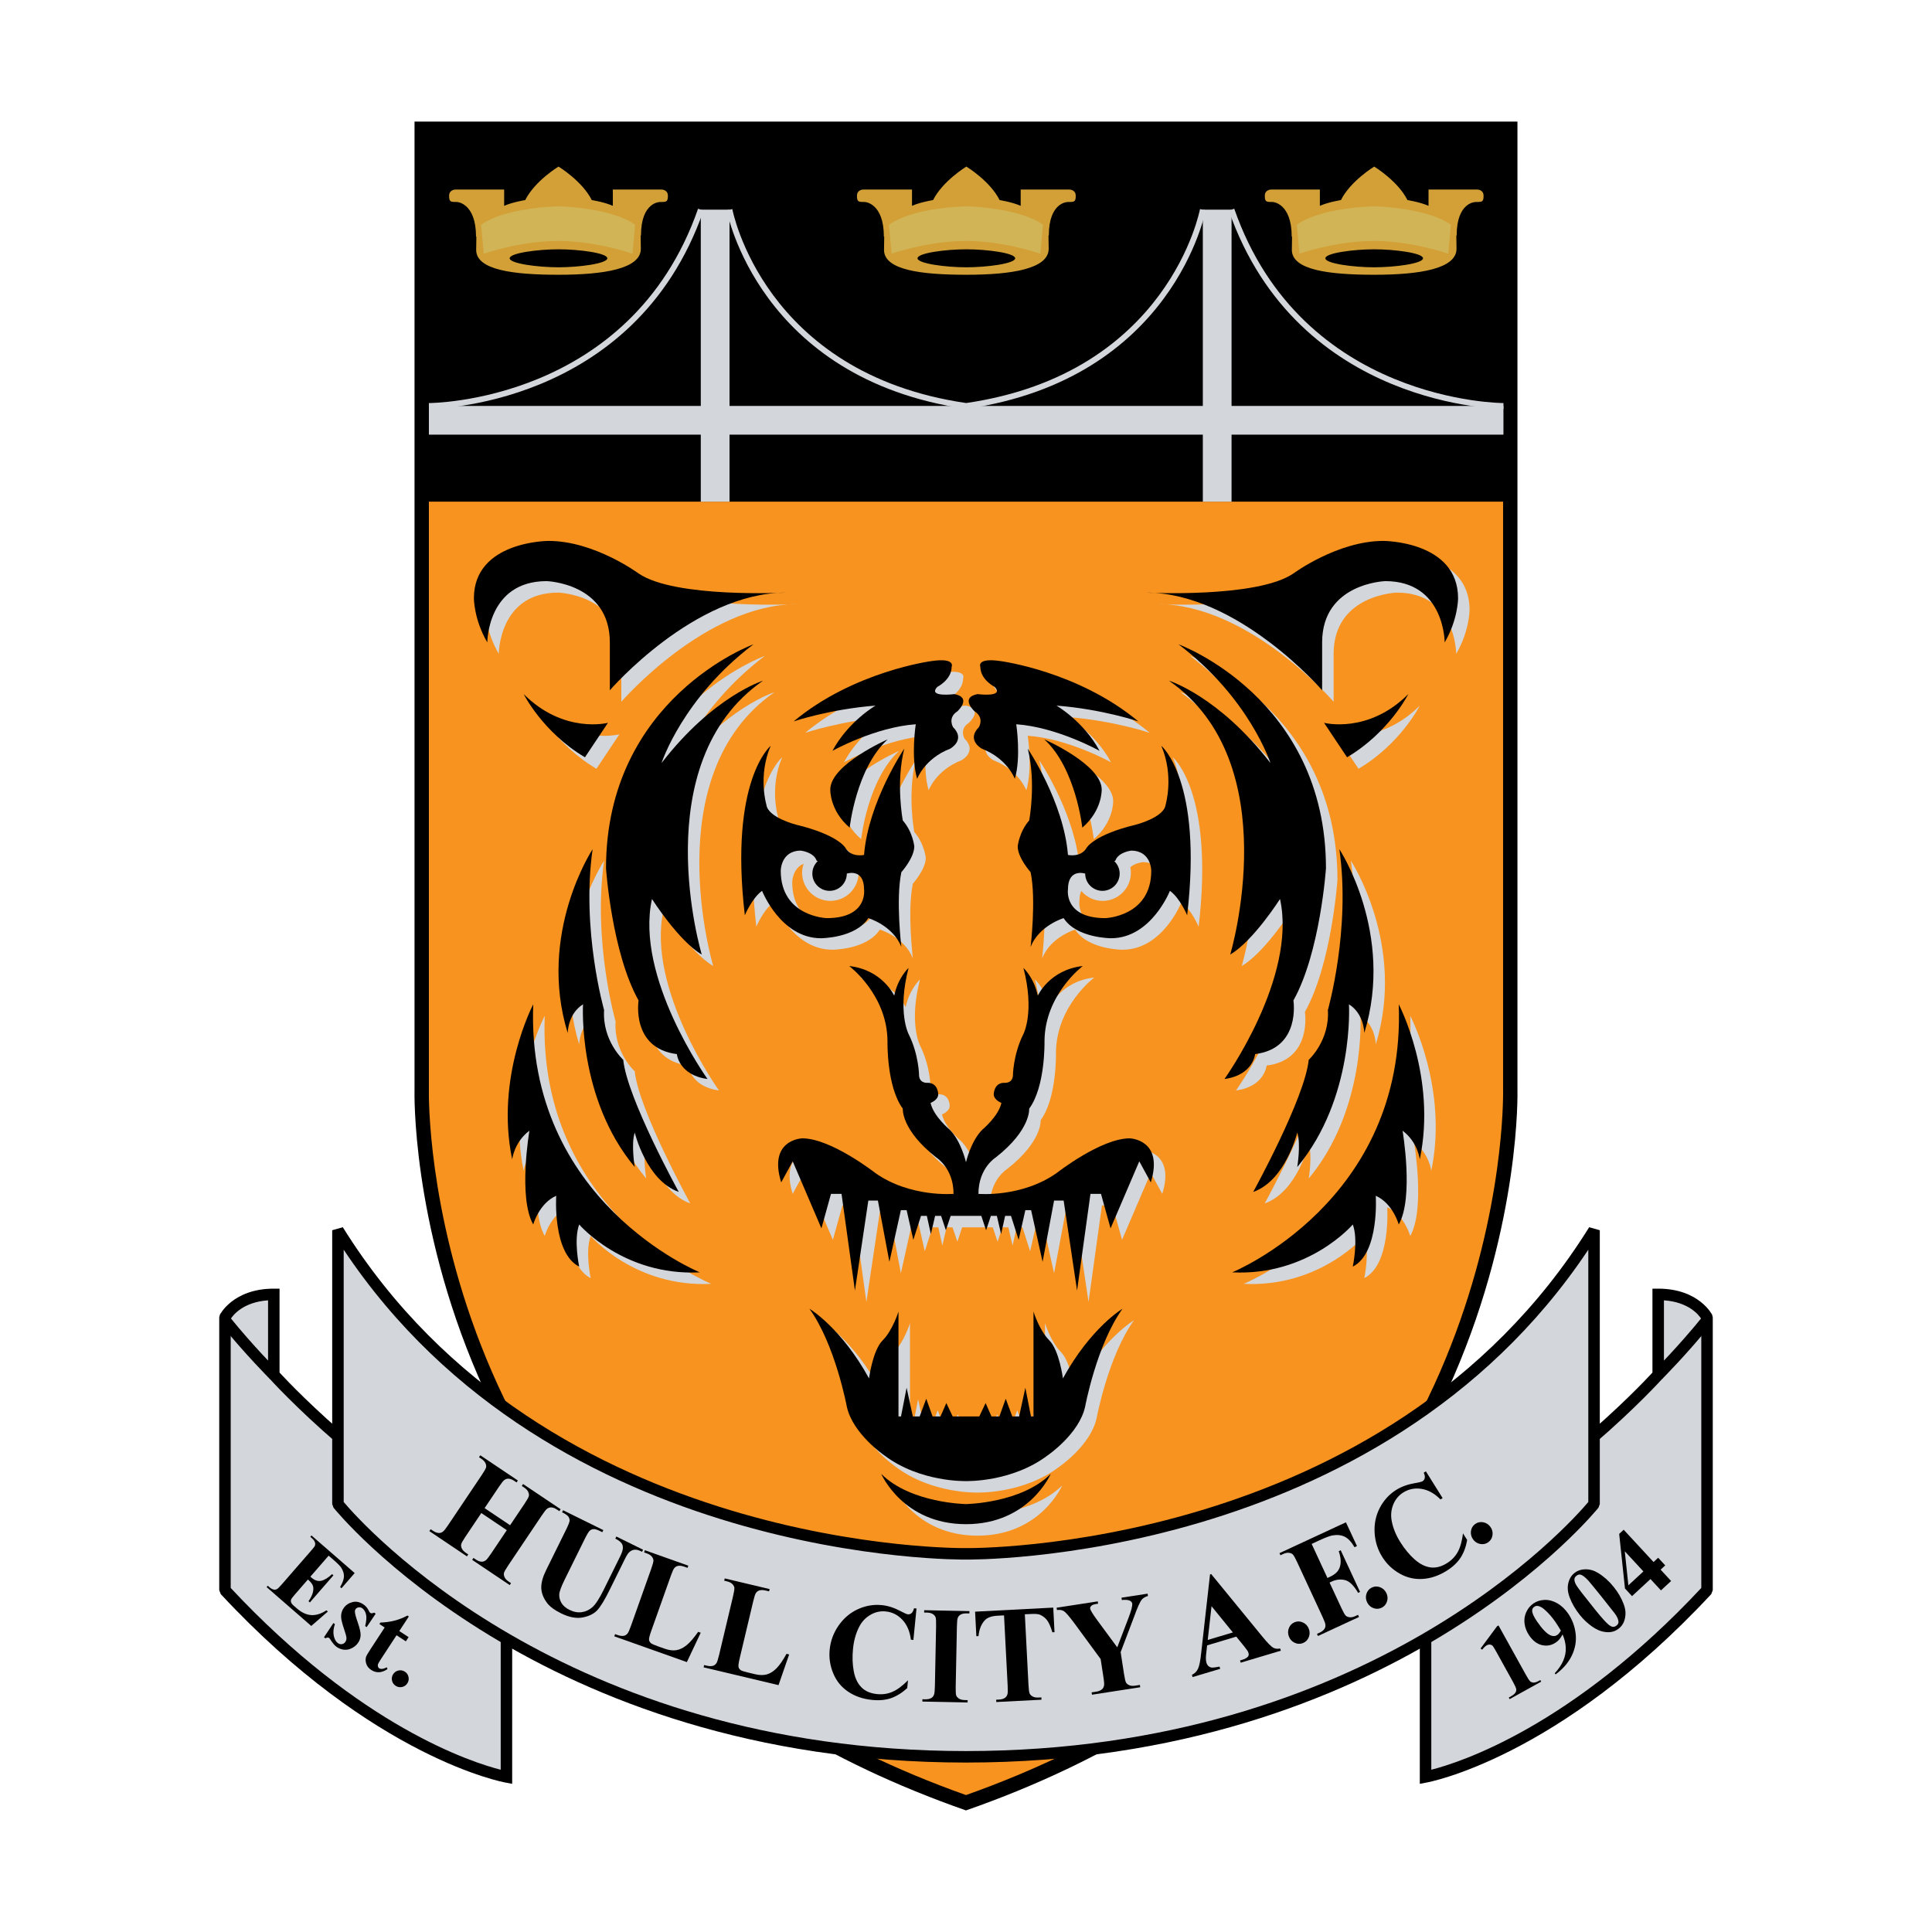 <?xml version="1.0" encoding="utf-8"?>
<!-- Generator: Adobe Illustrator 13.0.0, SVG Export Plug-In . SVG Version: 6.00 Build 14948)  -->
<!DOCTYPE svg PUBLIC "-//W3C//DTD SVG 1.0//EN" "http://www.w3.org/TR/2001/REC-SVG-20010904/DTD/svg10.dtd">
<svg version="1.0" id="Layer_1" xmlns="http://www.w3.org/2000/svg" xmlns:xlink="http://www.w3.org/1999/xlink" x="0px" y="0px"
	 width="192.756px" height="192.756px" viewBox="0 0 192.756 192.756" enable-background="new 0 0 192.756 192.756"
	 xml:space="preserve">
<g>
	<polygon fill-rule="evenodd" clip-rule="evenodd" fill="#FFFFFF" points="0,0 192.756,0 192.756,192.756 0,192.756 0,0 	"/>
	<path fill-rule="evenodd" clip-rule="evenodd" d="M151.396,12.131v96.664c0,0,1.385,52.154-55.02,71.83
		c-56.403-19.676-55.019-71.83-55.019-71.83V12.131H151.396L151.396,12.131z"/>
	<path fill-rule="evenodd" clip-rule="evenodd" fill="#F7931E" d="M42.791,108.832c0,0.01-0.002,0.092-0.002,0.238
		c0,1.828,0.244,13.887,6.292,27.807c5.978,13.758,19.044,32.203,47.296,42.217c28.251-10.014,41.318-28.459,47.296-42.217
		c6.045-13.91,6.292-25.961,6.292-27.832c0-0.152-0.002-0.236-0.002-0.25c0,0,0-31.866,0-58.744H42.791
		C42.791,76.943,42.791,108.832,42.791,108.832L42.791,108.832z"/>
	<path fill="#D3D6DB" d="M42.788,40.213c0.058,0,20.099,0,26.86-19.389l0.54,0.188c-6.896,19.773-27.336,19.773-27.395,19.774
		L42.788,40.213L42.788,40.213z"/>
	<polygon fill-rule="evenodd" clip-rule="evenodd" fill="#D3D6DB" points="120.006,40.5 120.006,20.918 122.872,20.918 
		122.872,40.5 149.999,40.5 149.999,43.365 122.872,43.365 122.872,50.051 120.006,50.051 120.006,43.365 72.784,43.365 
		72.784,50.051 69.918,50.051 69.918,43.365 42.791,43.365 42.791,40.5 69.918,40.5 69.918,20.918 72.784,20.918 72.784,40.5 
		120.006,40.5 	"/>
	<path fill="#D3D6DB" d="M149.996,40.786c-0.059,0-20.498,0-27.395-19.774l0.54-0.188c6.761,19.389,26.802,19.388,26.859,19.389
		L149.996,40.786L149.996,40.786z"/>
	<path fill="#D3D6DB" d="M120.287,20.974c-0.01,0.048-3.16,16.819-23.852,19.809h-0.081c-20.692-2.99-23.842-19.761-23.852-19.809
		l0.562-0.112c0.009,0.047,3.082,16.4,23.33,19.349c20.249-2.948,23.321-19.302,23.33-19.349L120.287,20.974L120.287,20.974z"/>
	<path fill-rule="evenodd" clip-rule="evenodd" fill="#D3D6DB" d="M49.764,65.239c0,0,0-6.113,5.922-6.113
		c0,0,6.304,0.19,6.304,6.113v4.776c0,0,8.405-9.743,17.575-9.743c0,0-11.08,0.573-14.709-1.911c0,0-4.394-3.248-8.979-3.248
		c0,0-7.45,0-7.45,5.731C48.427,60.845,48.427,62.946,49.764,65.239L49.764,65.239z"/>
	<path fill-rule="evenodd" clip-rule="evenodd" fill="#D3D6DB" d="M53.394,70.397c0,0,1.91,3.82,6.113,6.304l2.292-3.438
		C61.799,73.262,57.405,74.409,53.394,70.397L53.394,70.397z"/>
	<path fill-rule="evenodd" clip-rule="evenodd" fill="#D3D6DB" d="M76.318,65.43c0,0-14.71,5.349-14.71,22.351
		c0,0,0.573,8.405,3.248,13.182c0,0-0.764,4.775,3.82,5.35c0,0,0.192,2.1,3.057,2.482c0,0-7.26-10.125-5.541-17.957
		c0,0,2.675,4.203,4.967,5.541c0,0-5.731-19.104,6.113-27.319c0,0-4.966,1.529-10.124,8.215
		C67.149,77.274,69.25,70.779,76.318,65.43L76.318,65.43z"/>
	<path fill-rule="evenodd" clip-rule="evenodd" fill="#D3D6DB" d="M60.271,85.871c0,0-5.54,8.406-2.483,18.34
		c0,0,0-1.91,1.528-2.865c0,0-0.573,9.359,5.158,16.236c0,0-0.381-2.291,0-3.438c0,0,1.146,4.775,4.395,5.922
		c0,0-5.159-9.359-5.541-13.182c0,0-2.102-1.91-1.91-4.967C61.417,101.918,59.125,93.895,60.271,85.871L60.271,85.871z"/>
	<path fill-rule="evenodd" clip-rule="evenodd" fill="#D3D6DB" d="M54.349,101.346c0,0-3.821,7.26-2.101,15.473
		c0,0,0.19-1.719,1.72-2.865c0,0-1.147,6.686,0.381,9.361c0,0,0.573-2.102,2.292-2.865c0,0-0.382,5.73,2.293,7.068
		c0,0-0.573-2.676,0-4.203c0,0,4.394,5.158,12.035,4.775C70.969,128.09,53.585,121.023,54.349,101.346L54.349,101.346z"/>
	<path fill-rule="evenodd" clip-rule="evenodd" fill="#D3D6DB" d="M92.652,78.851c0,0,0.717-2.006,3.295-3.009
		c0,0,1.576-0.859,0.287-2.149c0,0-0.573-0.932,0.43-1.576c0,0,1.504-1.361-0.287-1.719c0,0-2.722,0.358-1.719-0.717
		c0,0,1.433-0.716,1.433-2.006c0,0,0.43-0.931-2.006-0.573c0,0-7.737,1.003-13.755,6.018c0,0,3.582-1.218,8.167-1.576
		c0,0-2.723,1.576-4.298,4.513c0,0,4.227-2.364,8.31-2.65C92.509,73.406,92.007,76.701,92.652,78.851L92.652,78.851z"/>
	<path fill-rule="evenodd" clip-rule="evenodd" fill="#D3D6DB" d="M89.715,74.91c0,0-5.731,2.507-5.731,5.015
		c0,0-0.072,2.078,1.934,3.797C85.918,83.722,86.562,77.776,89.715,74.91L89.715,74.91z"/>
	<path fill-rule="evenodd" clip-rule="evenodd" fill="#D3D6DB" d="M145.283,65.239c0,0,0-6.113-5.923-6.113
		c0,0-6.304,0.19-6.304,6.113v4.776c0,0-8.405-9.743-17.575-9.743c0,0,11.079,0.573,14.709-1.911c0,0,4.395-3.248,8.979-3.248
		c0,0,7.451,0,7.451,5.731C146.62,60.845,146.621,62.946,145.283,65.239L145.283,65.239z"/>
	<path fill-rule="evenodd" clip-rule="evenodd" fill="#D3D6DB" d="M141.652,70.397c0,0-1.909,3.82-6.112,6.304l-2.292-3.438
		C133.248,73.262,137.641,74.409,141.652,70.397L141.652,70.397z"/>
	<path fill-rule="evenodd" clip-rule="evenodd" fill="#D3D6DB" d="M118.729,65.43c0,0,14.71,5.349,14.71,22.351
		c0,0-0.573,8.405-3.248,13.182c0,0,0.766,4.775-3.82,5.35c0,0-0.191,2.1-3.057,2.482c0,0,7.259-10.125,5.54-17.957
		c0,0-2.675,4.203-4.967,5.541c0,0,5.73-19.104-6.113-27.319c0,0,4.967,1.529,10.125,8.215
		C127.898,77.274,125.798,70.779,118.729,65.43L118.729,65.43z"/>
	<path fill-rule="evenodd" clip-rule="evenodd" fill="#D3D6DB" d="M134.775,85.871c0,0,5.54,8.406,2.484,18.34
		c0,0,0-1.91-1.529-2.865c0,0,0.573,9.359-5.158,16.236c0,0,0.383-2.291,0-3.438c0,0-1.146,4.775-4.394,5.922
		c0,0,5.158-9.359,5.54-13.182c0,0,2.103-1.91,1.911-4.967C133.63,101.918,135.922,93.895,134.775,85.871L134.775,85.871z"/>
	<path fill-rule="evenodd" clip-rule="evenodd" fill="#D3D6DB" d="M140.698,101.346c0,0,3.82,7.26,2.101,15.473
		c0,0-0.19-1.719-1.719-2.865c0,0,1.146,6.686-0.382,9.361c0,0-0.573-2.102-2.293-2.865c0,0,0.382,5.73-2.291,7.068
		c0,0,0.572-2.676,0-4.203c0,0-4.395,5.158-12.036,4.775C124.078,128.09,141.463,121.023,140.698,101.346L140.698,101.346z"/>
	<path fill-rule="evenodd" clip-rule="evenodd" fill="#D3D6DB" d="M102.395,78.851c0,0-0.716-2.006-3.295-3.009
		c0,0-1.576-0.859-0.287-2.149c0,0,0.573-0.932-0.43-1.576c0,0-1.504-1.361,0.287-1.719c0,0,2.722,0.358,1.719-0.717
		c0,0-1.433-0.716-1.433-2.006c0,0-0.43-0.931,2.006-0.573c0,0,7.737,1.003,13.755,6.018c0,0-3.582-1.218-8.167-1.576
		c0,0,2.722,1.576,4.298,4.513c0,0-4.227-2.364-8.31-2.65C102.538,73.406,103.039,76.701,102.395,78.851L102.395,78.851z"/>
	<path fill-rule="evenodd" clip-rule="evenodd" fill="#D3D6DB" d="M105.332,74.91c0,0,5.731,2.507,5.731,5.015
		c0,0,0.071,2.078-1.935,3.797C109.129,83.722,108.484,77.776,105.332,74.91L105.332,74.91z"/>
	<path fill-rule="evenodd" clip-rule="evenodd" fill="#D3D6DB" d="M97.523,151.207c0,0,5.516-0.072,8.453-3.01
		c0,0-2.148,5.016-8.453,5.016c-6.304,0-8.454-5.016-8.454-5.016C92.007,151.135,97.523,151.207,97.523,151.207L97.523,151.207z"/>
	<path fill-rule="evenodd" clip-rule="evenodd" fill="#D3D6DB" d="M98.848,142.467l0.634-1.338l0.585,1.338h0.788l0.633-1.768
		l0.656,1.768h0.681l0.622-2.867l0.561,2.867h0.25v-10.461c0,0,0.573,1.863,1.576,2.867c1.004,1.002,1.361,3.797,1.361,3.797
		c2.794-5.088,5.946-6.949,5.946-6.949c-2.579,3.582-3.726,9.742-3.726,9.742c-0.573,2.723-3.726,4.871-3.726,4.871
		c-3.581,2.723-8.166,2.58-8.166,2.58s-4.584,0.143-8.167-2.58c0,0-3.152-2.148-3.725-4.871c0,0-1.146-6.16-3.725-9.742
		c0,0,3.152,1.861,5.946,6.949c0,0,0.358-2.795,1.361-3.797c1.003-1.004,1.576-2.867,1.576-2.867v10.461h0.251l0.561-2.867
		l0.621,2.867h0.681l0.656-1.768l0.633,1.768h0.788l0.584-1.338l0.633,1.338H98.848L98.848,142.467z"/>
	<path fill-rule="evenodd" clip-rule="evenodd" fill="#D3D6DB" d="M97.523,117.105c0,0,0.478-2.102,1.624-3.248
		c0,0,1.623-1.336,1.91-2.674c0,0-0.764-0.287-0.764-0.859c0,0-0.001-1.146,1.05-1.146c0,0,0.765,0.096,0.86-0.668
		c0,0,0-2.102,1.05-4.203c0,0,1.146-2.197,0-6.592c0,0,1.052,0.955,1.434,2.771c0,0,1.146-2.58,4.49-2.961
		c0,0-3.822,2.863-3.822,7.545c0,0,0.097,4.49-1.527,6.686c0,0,0.19,2.104-3.344,4.873c0,0-1.72,1.051-1.72,3.629
		c0,0,4.347,0.381,7.834-2.102c0,0,4.393-3.439,7.259-3.439c0,0,3.438,0.098,2.102,4.395l-1.146-2.102l-2.866,6.688l-0.955-3.439
		h-1.051l-1.336,9.646l-1.338-8.979h-0.955l-1.146,6.113l-1.146-5.158h-0.573l-0.67,2.963l-0.763-2.389h-0.586l-0.401,1.814
		l-0.423-1.814h-0.596l-0.479,1.432l-0.478-1.432h-3.057l-0.478,1.432l-0.478-1.432h-0.597l-0.422,1.814l-0.401-1.814h-0.586
		l-0.764,2.389l-0.669-2.963h-0.573l-1.146,5.158l-1.146-6.113h-0.955l-1.338,8.979l-1.337-9.646h-1.05l-0.956,3.439l-2.865-6.688
		l-1.146,2.102c-1.338-4.297,2.101-4.395,2.101-4.395c2.866,0,7.259,3.439,7.259,3.439c3.487,2.482,7.833,2.102,7.833,2.102
		c0-2.578-1.719-3.629-1.719-3.629c-3.534-2.77-3.343-4.873-3.343-4.873c-1.625-2.195-1.528-6.686-1.528-6.686
		c0-4.682-3.821-7.545-3.821-7.545c3.343,0.381,4.49,2.961,4.49,2.961c0.382-1.816,1.433-2.771,1.433-2.771
		c-1.146,4.395,0,6.592,0,6.592c1.05,2.102,1.05,4.203,1.05,4.203c0.096,0.764,0.859,0.668,0.859,0.668
		c1.051,0,1.051,1.146,1.051,1.146c0,0.572-0.765,0.859-0.765,0.859c0.287,1.338,1.911,2.674,1.911,2.674
		C97.045,115.004,97.523,117.105,97.523,117.105L97.523,117.105z"/>
	<path fill-rule="evenodd" clip-rule="evenodd" fill="#D3D6DB" d="M117.009,75.555c1.29,3.009,0.43,5.875,0.43,5.875
		c-0.143,1.29-3.009,2.006-3.009,2.006c-1.455,0.352-2.481,0.737-3.21,1.091c-0.368-0.176-0.775-0.283-1.21-0.283
		c-1.027,0-1.917,0.555-2.41,1.375c-0.701-5.012-3.915-9.776-3.915-9.776c0.859,3.438,0.144,7.164,0.144,7.164
		c-1.004,1.146-1.147,2.579-1.147,2.579c0,1.146,1.29,2.579,1.29,2.579c0.573,2.723,0,7.451,0,7.451
		c0.859-2.15,3.296-2.866,3.296-2.866c1.289,2.006,4.728,2.006,4.728,2.006c4.012,0,5.875-4.729,5.875-4.729
		c1.003,0.716,1.719,2.436,1.719,2.436C121.164,78.994,117.009,75.555,117.009,75.555L117.009,75.555z M111.421,92.749
		c-4.154,0-3.725-2.866-3.725-2.866c0-0.433,0.071-0.751,0.184-0.99c0.517,0.602,1.273,0.99,2.13,0.99
		c1.557,0,2.819-1.262,2.819-2.819c0-0.187-0.021-0.37-0.055-0.546c0.482-0.417,1.226-0.502,1.226-0.502
		c2.006,0,2.006,2.006,2.006,2.006C116.006,92.604,111.421,92.749,111.421,92.749L111.421,92.749z"/>
	<path fill-rule="evenodd" clip-rule="evenodd" fill="#D3D6DB" d="M92.365,85.584c0,0-0.144-1.433-1.146-2.579
		c0,0-0.716-3.726,0.144-7.164c0,0-3.582,5.301-4.012,10.603c0,0-1.289,0.286-1.862-0.716c0,0-0.126-0.219-0.556-0.545
		c-0.419-0.465-0.986-0.788-1.63-0.894c-0.678-0.285-1.549-0.581-2.686-0.854c0,0-2.866-0.716-3.009-2.006
		c0,0-0.86-2.865,0.43-5.875c0,0-4.155,3.439-2.579,16.907c0,0,0.716-1.719,1.72-2.436c0,0,1.862,4.729,5.874,4.729
		c0,0,3.438,0,4.729-2.006c0,0,2.436,0.716,3.295,2.866c0,0-0.573-4.728,0-7.451C91.076,88.164,92.365,86.73,92.365,85.584
		L92.365,85.584z M83.625,92.749c0,0-4.584-0.144-4.584-4.729c0,0,0.003-1.372,1.141-1.845c-0.094,0.281-0.156,0.575-0.156,0.888
		c0,1.557,1.262,2.819,2.819,2.819c1.558,0,2.82-1.262,2.82-2.819c0-0.178-0.021-0.351-0.052-0.52
		c0.392-0.097,0.666-0.167,0.666-0.167s1.073,1.357,1.073,3.506C87.351,89.882,87.781,92.749,83.625,92.749L83.625,92.749z"/>
	<path fill-rule="evenodd" clip-rule="evenodd" d="M48.618,64.092c0,0,0-6.113,5.922-6.113c0,0,6.304,0.191,6.304,6.113v4.776
		c0,0,8.405-9.743,17.575-9.743c0,0-11.08,0.573-14.709-1.91c0,0-4.394-3.248-8.979-3.248c0,0-7.451,0-7.451,5.731
		C47.28,59.699,47.28,61.8,48.618,64.092L48.618,64.092z"/>
	<path fill-rule="evenodd" clip-rule="evenodd" d="M52.248,69.25c0,0,1.91,3.821,6.113,6.304l2.292-3.438
		C60.653,72.116,56.26,73.262,52.248,69.25L52.248,69.25z"/>
	<path fill-rule="evenodd" clip-rule="evenodd" d="M75.172,64.284c0,0-14.71,5.35-14.71,22.352c0,0,0.573,8.405,3.248,13.181
		c0,0-0.764,4.775,3.82,5.35c0,0,0.192,2.1,3.057,2.484c0,0-7.259-10.127-5.54-17.958c0,0,2.675,4.203,4.967,5.54
		c0,0-5.732-19.104,6.113-27.319c0,0-4.967,1.529-10.125,8.215C66.002,76.128,68.104,69.633,75.172,64.284L75.172,64.284z"/>
	<path fill-rule="evenodd" clip-rule="evenodd" d="M59.125,84.725c0,0-5.54,8.406-2.484,18.34c0,0,0.001-1.91,1.529-2.865
		c0,0-0.573,9.359,5.158,16.236c0,0-0.382-2.291,0-3.438c0,0,1.146,4.775,4.394,5.922c0,0-5.158-9.359-5.541-13.182
		c0,0-2.102-1.91-1.91-4.967C60.271,100.771,57.979,92.749,59.125,84.725L59.125,84.725z"/>
	<path fill-rule="evenodd" clip-rule="evenodd" d="M53.202,100.199c0,0-3.82,7.258-2.101,15.475c0,0,0.191-1.721,1.719-2.865
		c0,0-1.146,6.686,0.382,9.359c0,0,0.573-2.102,2.292-2.865c0,0-0.382,5.73,2.293,7.068c0,0-0.573-2.676,0-4.203
		c0,0,4.394,5.158,12.035,4.775C69.823,126.943,52.438,119.877,53.202,100.199L53.202,100.199z"/>
	<path fill-rule="evenodd" clip-rule="evenodd" d="M91.219,84.438c0,0-0.143-1.433-1.146-2.579c0,0-0.716-3.725,0.144-7.164
		c0,0-3.582,5.302-4.012,10.603c0,0-1.29,0.287-1.863-0.715c0,0-0.717-1.29-4.872-2.294c0,0-2.865-0.716-3.008-2.006
		c0,0-0.86-2.865,0.429-5.874c0,0-4.155,3.438-2.579,16.906c0,0,0.717-1.719,1.72-2.436c0,0,1.862,4.729,5.874,4.729
		c0,0,3.439,0,4.728-2.006c0,0,2.436,0.716,3.295,2.866c0,0-0.573-4.729,0-7.451C89.93,87.017,91.219,85.584,91.219,84.438
		L91.219,84.438z M82.479,91.602c0,0-4.584-0.143-4.584-4.728c0,0,0-2.006,2.006-2.006c0,0,1.29,0.144,1.576,1.003l0.108,0.045
		c-0.33,0.313-0.538,0.753-0.538,1.244c0,0.949,0.77,1.719,1.72,1.719c0.949,0,1.719-0.77,1.719-1.719c0,0,1.72-0.573,1.72,1.576
		C86.205,88.736,86.634,91.602,82.479,91.602L82.479,91.602z"/>
	<path fill-rule="evenodd" clip-rule="evenodd" d="M91.506,77.704c0,0,0.716-2.006,3.295-3.009c0,0,1.576-0.859,0.287-2.148
		c0,0-0.574-0.932,0.43-1.577c0,0,1.504-1.361-0.287-1.719c0,0-2.722,0.358-1.719-0.716c0,0,1.433-0.716,1.433-2.006
		c0,0,0.43-0.931-2.005-0.573c0,0-7.737,1.003-13.755,6.018c0,0,3.583-1.218,8.167-1.576c0,0-2.722,1.576-4.298,4.513
		c0,0,4.227-2.364,8.311-2.651C91.363,72.259,90.861,75.555,91.506,77.704L91.506,77.704z"/>
	<path fill-rule="evenodd" clip-rule="evenodd" d="M88.568,73.764c0,0-5.731,2.507-5.731,5.015c0,0-0.071,2.078,1.934,3.796
		C84.771,82.575,85.417,76.629,88.568,73.764L88.568,73.764z"/>
	<path fill-rule="evenodd" clip-rule="evenodd" d="M144.137,64.092c0,0,0-6.113-5.923-6.113c0,0-6.304,0.191-6.304,6.113v4.776
		c0,0-8.405-9.743-17.575-9.743c0,0,11.08,0.573,14.709-1.91c0,0,4.395-3.248,8.979-3.248c0,0,7.45,0,7.45,5.731
		C145.474,59.699,145.474,61.8,144.137,64.092L144.137,64.092z"/>
	<path fill-rule="evenodd" clip-rule="evenodd" d="M140.507,69.25c0,0-1.91,3.821-6.112,6.304l-2.293-3.438
		C132.102,72.116,136.495,73.262,140.507,69.25L140.507,69.25z"/>
	<path fill-rule="evenodd" clip-rule="evenodd" d="M117.582,64.284c0,0,14.71,5.35,14.71,22.352c0,0-0.573,8.405-3.248,13.181
		c0,0,0.766,4.775-3.82,5.35c0,0-0.191,2.1-3.057,2.484c0,0,7.26-10.127,5.54-17.958c0,0-2.675,4.203-4.967,5.54
		c0,0,5.731-19.104-6.112-27.319c0,0,4.966,1.529,10.124,8.215C126.752,76.128,124.651,69.633,117.582,64.284L117.582,64.284z"/>
	<path fill-rule="evenodd" clip-rule="evenodd" d="M133.63,84.725c0,0,5.54,8.406,2.484,18.34c0,0-0.002-1.91-1.529-2.865
		c0,0,0.572,9.359-5.158,16.236c0,0,0.382-2.291,0-3.438c0,0-1.146,4.775-4.395,5.922c0,0,5.158-9.359,5.54-13.182
		c0,0,2.103-1.91,1.911-4.967C132.483,100.771,134.775,92.749,133.63,84.725L133.63,84.725z"/>
	<path fill-rule="evenodd" clip-rule="evenodd" d="M139.552,100.199c0,0,3.82,7.258,2.101,15.475c0,0-0.19-1.721-1.719-2.865
		c0,0,1.146,6.686-0.382,9.359c0,0-0.572-2.102-2.292-2.865c0,0,0.381,5.73-2.292,7.068c0,0,0.572-2.676,0-4.203
		c0,0-4.396,5.158-12.036,4.775C122.932,126.943,140.315,119.877,139.552,100.199L139.552,100.199z"/>
	<path fill-rule="evenodd" clip-rule="evenodd" d="M102.824,87.017c0.573,2.722,0,7.451,0,7.451c0.86-2.149,3.295-2.866,3.295-2.866
		c1.29,2.006,4.729,2.006,4.729,2.006c4.013,0,5.875-4.729,5.875-4.729c1.003,0.717,1.719,2.436,1.719,2.436
		c1.576-13.468-2.579-16.906-2.579-16.906c1.29,3.008,0.431,5.874,0.431,5.874c-0.144,1.29-3.009,2.006-3.009,2.006
		c-4.155,1.004-4.872,2.294-4.872,2.294c-0.573,1.002-1.862,0.715-1.862,0.715c-0.431-5.301-4.012-10.603-4.012-10.603
		c0.859,3.439,0.143,7.164,0.143,7.164c-1.002,1.146-1.146,2.579-1.146,2.579C101.535,85.584,102.824,87.017,102.824,87.017
		L102.824,87.017z M106.55,88.736c0-2.149,1.72-1.576,1.72-1.576c0,0.949,0.77,1.719,1.719,1.719s1.72-0.77,1.72-1.719
		c0-0.491-0.208-0.931-0.537-1.244l0.106-0.045c0.287-0.859,1.577-1.003,1.577-1.003c2.006,0,2.006,2.006,2.006,2.006
		c0,4.585-4.586,4.728-4.586,4.728C106.119,91.602,106.55,88.736,106.55,88.736L106.55,88.736z"/>
	<path fill-rule="evenodd" clip-rule="evenodd" d="M101.248,77.704c0,0-0.716-2.006-3.295-3.009c0,0-1.576-0.859-0.287-2.148
		c0,0,0.573-0.932-0.43-1.577c0,0-1.504-1.361,0.287-1.719c0,0,2.723,0.358,1.719-0.716c0,0-1.433-0.716-1.433-2.006
		c0,0-0.429-0.931,2.006-0.573c0,0,7.737,1.003,13.755,6.018c0,0-3.582-1.218-8.167-1.576c0,0,2.723,1.576,4.299,4.513
		c0,0-4.227-2.364-8.311-2.651C101.392,72.259,101.894,75.555,101.248,77.704L101.248,77.704z"/>
	<path fill-rule="evenodd" clip-rule="evenodd" d="M104.186,73.764c0,0,5.731,2.507,5.731,5.015c0,0,0.071,2.078-1.935,3.796
		C107.982,82.575,107.338,76.629,104.186,73.764L104.186,73.764z"/>
	<path fill-rule="evenodd" clip-rule="evenodd" d="M96.377,150.061c0,0,5.517-0.072,8.453-3.01c0,0-2.149,5.016-8.453,5.016
		c-6.304,0-8.453-5.016-8.453-5.016C90.861,149.988,96.377,150.061,96.377,150.061L96.377,150.061z"/>
	<path fill-rule="evenodd" clip-rule="evenodd" d="M97.702,141.32l0.633-1.338l0.585,1.338h0.788l0.633-1.768l0.657,1.768h0.681
		l0.621-2.865l0.561,2.865h0.251v-10.459c0,0,0.573,1.861,1.576,2.865c1.002,1.002,1.36,3.797,1.36,3.797
		c2.794-5.086,5.946-6.949,5.946-6.949c-2.579,3.582-3.725,9.742-3.725,9.742c-0.573,2.723-3.726,4.871-3.726,4.871
		c-3.582,2.723-8.167,2.58-8.167,2.58s-4.584,0.143-8.167-2.58c0,0-3.152-2.148-3.726-4.871c0,0-1.146-6.16-3.725-9.742
		c0,0,3.152,1.863,5.946,6.949c0,0,0.358-2.795,1.361-3.797c1.003-1.004,1.577-2.865,1.577-2.865v10.459h0.251l0.56-2.865
		l0.622,2.865h0.68l0.657-1.768l0.633,1.768h0.788l0.585-1.338l0.633,1.338H97.702L97.702,141.32z"/>
	<path fill-rule="evenodd" clip-rule="evenodd" d="M96.377,115.959c0,0,0.478-2.102,1.624-3.248c0,0,1.623-1.336,1.91-2.674
		c0,0-0.764-0.287-0.764-0.859c0,0-0.001-1.146,1.05-1.146c0,0,0.765,0.096,0.86-0.668c0,0,0-2.102,1.051-4.203
		c0,0,1.146-2.197,0-6.591c0,0,1.051,0.955,1.433,2.771c0,0,1.146-2.58,4.489-2.961c0,0-3.82,2.864-3.82,7.545
		c0,0,0.096,4.49-1.529,6.686c0,0,0.191,2.104-3.343,4.873c0,0-1.719,1.051-1.719,3.629c0,0,4.346,0.383,7.833-2.102
		c0,0,4.394-3.439,7.259-3.439c0,0,3.438,0.098,2.102,4.395l-1.146-2.102l-2.866,6.688l-0.954-3.439h-1.051l-1.337,9.646
		l-1.339-8.979h-0.954l-1.146,6.113l-1.146-5.158H102.3l-0.67,2.963l-0.763-2.389h-0.586l-0.401,1.814l-0.423-1.814h-0.596
		l-0.479,1.432l-0.478-1.432h-3.057l-0.477,1.432l-0.478-1.432h-0.597l-0.423,1.814l-0.401-1.814h-0.585l-0.764,2.389l-0.669-2.963
		h-0.573l-1.146,5.158l-1.146-6.113h-0.955l-1.337,8.979l-1.337-9.646h-1.051l-0.955,3.439l-2.865-6.688l-1.147,2.102
		c-1.337-4.297,2.102-4.395,2.102-4.395c2.865,0,7.259,3.439,7.259,3.439c3.486,2.484,7.833,2.102,7.833,2.102
		c0-2.578-1.719-3.629-1.719-3.629c-3.534-2.77-3.343-4.873-3.343-4.873c-1.624-2.195-1.528-6.686-1.528-6.686
		c0-4.682-3.821-7.545-3.821-7.545c3.343,0.382,4.49,2.961,4.49,2.961c0.381-1.816,1.433-2.771,1.433-2.771
		c-1.146,4.394,0,6.591,0,6.591c1.051,2.102,1.051,4.203,1.051,4.203c0.096,0.764,0.859,0.668,0.859,0.668
		c1.051,0,1.05,1.146,1.05,1.146c0,0.572-0.764,0.859-0.764,0.859c0.287,1.338,1.911,2.674,1.911,2.674
		C95.899,113.857,96.377,115.959,96.377,115.959L96.377,115.959z"/>
	<path fill-rule="evenodd" clip-rule="evenodd" fill="#D3D6DB" d="M142.228,177.283c0,0,12.896-2.293,28.082-18.627v-27.223
		c0,0-1.146-2.293-4.871-2.293v8.023c0,0-10.603,11.75-23.211,17.193V177.283L142.228,177.283z"/>
	<path d="M142.801,176.566c2.804-0.709,13.971-4.258,26.937-18.135v-26.848c-0.244-0.383-1.245-1.674-3.726-1.85v7.43l-0.15,0.385
		c-0.03,0.035-10.492,11.627-23.061,17.182V176.566L142.801,176.566z M142.332,177.844l-0.678,0.129v-23.99l0.348-0.15
		c11.646-5.029,21.548-15.467,22.863-16.889v-8.375h0.573c4.077,0,5.379,2.6,5.383,2.607l0.062,0.258v27.223l-0.154,0.391
		C155.412,175.52,142.371,177.838,142.332,177.844L142.332,177.844z"/>
	<path d="M165.033,136.76c0.008-0.008,2.426-2.426,4.834-5.4l0.886,0.721c-2.463,3.045-4.902,5.482-4.909,5.49L165.033,136.76
		L165.033,136.76z"/>
	<path fill-rule="evenodd" clip-rule="evenodd" fill="#D3D6DB" d="M50.528,177.283c0,0-12.895-2.293-28.082-18.627v-27.223
		c0,0,1.146-2.293,4.872-2.293v8.023c0,0,10.603,11.75,23.21,17.193V177.283L50.528,177.283z"/>
	<path d="M51.101,177.973l-0.678-0.129c-0.038-0.006-13.079-2.324-28.396-18.797l-0.154-0.391v-27.223l0.062-0.258
		c0.004-0.008,1.305-2.607,5.382-2.607h0.573v8.375c1.315,1.422,11.218,11.859,22.863,16.889l0.347,0.15V177.973L51.101,177.973z
		 M49.955,176.566V154.73c-12.569-5.557-23.031-17.146-23.062-17.182l-0.149-0.385v-7.43c-2.48,0.176-3.481,1.467-3.726,1.85v26.848
		C35.984,172.309,47.151,175.857,49.955,176.566L49.955,176.566z"/>
	<path d="M26.912,137.57c-0.007-0.008-2.446-2.445-4.91-5.49l0.886-0.721c2.408,2.975,4.827,5.393,4.833,5.4L26.912,137.57
		L26.912,137.57z"/>
	<path fill-rule="evenodd" clip-rule="evenodd" fill="#D3D6DB" d="M96.377,175.277c42.41,0,62.661-25.217,62.661-25.217v-27.32
		c-20.441,32.859-62.661,32.287-62.661,32.287S54.158,155.6,33.716,122.74v27.32C33.716,150.061,53.967,175.277,96.377,175.277
		L96.377,175.277z"/>
	<path d="M96.377,174.703c40.234,0,60.305-22.729,62.088-24.848v-25.172c-20.928,31.41-61.804,30.918-62.085,30.916h-0.005h0.005
		c-0.001,0-0.005,0-0.005,0c-0.281,0.002-41.159,0.494-62.085-30.916v25.172C36.073,151.975,56.144,174.703,96.377,174.703
		L96.377,174.703z M96.377,175.85c-42.681,0-63.042-25.354-63.102-25.428l-0.132-0.361v-27.32l1.059-0.301
		c20.27,32.582,62.052,32.014,62.173,32.014h0.005c0.121,0,41.902,0.568,62.172-32.014l1.06,0.301v27.32l-0.133,0.361
		C159.419,150.496,139.059,175.85,96.377,175.85L96.377,175.85z"/>
	<path fill-rule="evenodd" clip-rule="evenodd" d="M149.507,162.17l2.709,4.887c0.204,0.367,0.351,0.594,0.439,0.678
		c0.088,0.084,0.201,0.129,0.339,0.137c0.139,0.008,0.32-0.051,0.545-0.176l0.137-0.074l0.087,0.156l-3.148,1.744l-0.087-0.156
		l0.159-0.088c0.257-0.143,0.423-0.273,0.5-0.393s0.104-0.24,0.086-0.365c-0.019-0.123-0.132-0.375-0.341-0.75l-1.719-3.102
		c-0.154-0.277-0.263-0.441-0.327-0.496c-0.065-0.055-0.147-0.086-0.246-0.094c-0.099-0.01-0.196,0.014-0.29,0.064
		c-0.15,0.084-0.308,0.232-0.47,0.445l-0.167-0.113l1.648-2.223L149.507,162.17L149.507,162.17z"/>
	<path fill-rule="evenodd" clip-rule="evenodd" d="M155.385,163.113c-0.204,0.139-0.432,0.154-0.681,0.049
		c-0.384-0.164-0.838-0.631-1.362-1.4c-0.314-0.461-0.473-0.809-0.477-1.047c-0.004-0.174,0.063-0.307,0.203-0.4
		c0.11-0.076,0.221-0.107,0.333-0.094c0.207,0.025,0.428,0.135,0.658,0.33c0.414,0.357,0.794,0.787,1.138,1.293
		c0.161,0.236,0.338,0.516,0.53,0.84C155.608,162.895,155.494,163.037,155.385,163.113L155.385,163.113z M156.826,165.164
		c0.338-0.711,0.463-1.434,0.377-2.17c-0.088-0.736-0.332-1.398-0.736-1.992c-0.312-0.455-0.676-0.801-1.094-1.041
		c-0.418-0.238-0.837-0.352-1.258-0.338c-0.422,0.012-0.797,0.129-1.125,0.354c-0.308,0.211-0.545,0.496-0.714,0.859
		s-0.225,0.752-0.169,1.162c0.056,0.412,0.21,0.803,0.462,1.172c0.362,0.533,0.791,0.854,1.284,0.967
		c0.494,0.109,0.955,0.02,1.383-0.273c0.133-0.09,0.249-0.195,0.347-0.311s0.204-0.277,0.316-0.482
		c0.194,0.445,0.301,0.885,0.318,1.316c0.019,0.43-0.063,0.859-0.243,1.283c-0.181,0.424-0.467,0.848-0.856,1.268l0.08,0.119
		C155.945,166.506,156.488,165.875,156.826,165.164L156.826,165.164z"/>
	<path fill-rule="evenodd" clip-rule="evenodd" d="M161.118,160.99c0.23,0.318,0.351,0.592,0.36,0.826
		c0.003,0.135-0.061,0.254-0.188,0.357c-0.119,0.096-0.24,0.141-0.362,0.137s-0.277-0.084-0.464-0.238
		c-0.257-0.215-0.688-0.697-1.293-1.447c-1.109-1.379-1.741-2.197-1.894-2.455c-0.151-0.26-0.218-0.471-0.195-0.639
		c0.014-0.115,0.076-0.215,0.188-0.305c0.144-0.117,0.28-0.158,0.412-0.127c0.2,0.049,0.46,0.244,0.776,0.586
		c0.135,0.146,0.575,0.682,1.322,1.611L161.118,160.99L161.118,160.99z M159.456,156.943c-0.411-0.254-0.834-0.379-1.27-0.373
		c-0.437,0.004-0.808,0.131-1.115,0.379c-0.303,0.242-0.503,0.578-0.603,1.01c-0.1,0.43-0.056,0.898,0.133,1.404
		c0.228,0.613,0.572,1.207,1.036,1.783c0.343,0.426,0.73,0.793,1.163,1.102c0.323,0.227,0.613,0.381,0.871,0.467
		c0.354,0.115,0.688,0.154,0.998,0.119c0.31-0.035,0.593-0.156,0.848-0.361c0.226-0.18,0.389-0.4,0.494-0.658
		s0.16-0.537,0.165-0.838s-0.062-0.627-0.2-0.98c-0.221-0.58-0.545-1.133-0.971-1.662
		C160.54,157.754,160.023,157.291,159.456,156.943L159.456,156.943z"/>
	<path fill-rule="evenodd" clip-rule="evenodd" d="M162.104,154.771l1.858,2.01l-1.499,1.387L162.104,154.771L162.104,154.771z
		 M162.827,159.246l1.841-1.703l1.046,1.131l1.012-0.938l-1.046-1.131l0.46-0.426l-0.705-0.762l-0.46,0.426l-2.98-3.221
		l-0.449,0.416l0.577,5.443L162.827,159.246L162.827,159.246z"/>
	<path fill-rule="evenodd" clip-rule="evenodd" d="M32.788,155.209l-1.822,2.096l0.104,0.09c0.331,0.287,0.659,0.393,0.987,0.318
		c0.327-0.078,0.686-0.297,1.075-0.662l0.136,0.119l-2.351,2.703l-0.135-0.119c0.226-0.322,0.372-0.621,0.437-0.895
		c0.065-0.275,0.06-0.5-0.014-0.678c-0.074-0.18-0.235-0.379-0.484-0.594l-1.262,1.451c-0.247,0.285-0.387,0.469-0.417,0.553
		c-0.032,0.084-0.032,0.176-0.001,0.271c0.031,0.098,0.119,0.211,0.265,0.34l0.307,0.266c0.48,0.418,0.962,0.641,1.445,0.668
		c0.484,0.029,0.988-0.129,1.511-0.477l0.143,0.125l-1.657,1.438l-4.457-3.879l0.117-0.135l0.172,0.15
		c0.15,0.131,0.293,0.209,0.433,0.236c0.096,0.02,0.201,0.004,0.312-0.051c0.081-0.037,0.235-0.186,0.46-0.445l2.95-3.391
		c0.203-0.232,0.322-0.383,0.356-0.447c0.051-0.111,0.064-0.221,0.038-0.328c-0.035-0.156-0.137-0.307-0.305-0.453l-0.172-0.15
		l0.117-0.135l4.311,3.75l-1.316,1.514l-0.135-0.117c0.247-0.434,0.374-0.787,0.38-1.064s-0.08-0.559-0.257-0.846
		c-0.103-0.17-0.35-0.424-0.741-0.764L32.788,155.209L32.788,155.209z"/>
	<path fill-rule="evenodd" clip-rule="evenodd" d="M37.482,161l-0.903,1.338l-0.145-0.107c0.125-0.508,0.152-0.898,0.083-1.17
		c-0.069-0.27-0.19-0.471-0.363-0.6c-0.11-0.082-0.231-0.113-0.363-0.096c-0.133,0.016-0.235,0.074-0.307,0.17
		c-0.054,0.074-0.08,0.164-0.076,0.271c0.004,0.174,0.103,0.543,0.298,1.104c0.195,0.562,0.286,0.982,0.272,1.264
		c-0.015,0.279-0.108,0.537-0.28,0.768c-0.157,0.213-0.362,0.381-0.616,0.506c-0.254,0.125-0.516,0.172-0.785,0.141
		c-0.269-0.033-0.518-0.135-0.745-0.303c-0.178-0.133-0.374-0.367-0.587-0.701c-0.057-0.088-0.101-0.145-0.13-0.166
		c-0.087-0.064-0.21-0.053-0.368,0.039l-0.144-0.107l0.943-1.42l0.144,0.107c-0.147,0.449-0.183,0.84-0.107,1.176
		s0.207,0.572,0.394,0.711c0.128,0.094,0.262,0.133,0.403,0.113c0.14-0.02,0.252-0.084,0.336-0.199
		c0.097-0.129,0.139-0.27,0.129-0.426c-0.011-0.154-0.084-0.43-0.222-0.83c-0.199-0.592-0.303-1.008-0.311-1.25
		c-0.013-0.352,0.08-0.662,0.278-0.93c0.216-0.291,0.512-0.48,0.886-0.568c0.375-0.09,0.751,0.006,1.128,0.285
		c0.204,0.152,0.361,0.35,0.475,0.592c0.042,0.096,0.085,0.16,0.131,0.193c0.047,0.035,0.094,0.055,0.139,0.057
		c0.044,0.002,0.133-0.021,0.267-0.068L37.482,161L37.482,161z"/>
	<path fill-rule="evenodd" clip-rule="evenodd" d="M40.789,161.277l-0.951,1.453l0.929,0.607l-0.275,0.42l-0.929-0.607l-1.595,2.439
		c-0.149,0.229-0.236,0.383-0.258,0.463c-0.023,0.078-0.021,0.156,0.004,0.23c0.025,0.076,0.059,0.127,0.103,0.156
		c0.178,0.115,0.438,0.086,0.78-0.092l0.065,0.178c-0.578,0.391-1.12,0.42-1.627,0.086c-0.249-0.162-0.412-0.367-0.493-0.619
		c-0.08-0.252-0.087-0.479-0.022-0.682c0.034-0.113,0.19-0.381,0.466-0.803l1.394-2.131l-0.525-0.344l0.097-0.148
		c0.522-0.02,1-0.084,1.432-0.199c0.432-0.113,0.854-0.279,1.265-0.5L40.789,161.277L40.789,161.277z"/>
	<path fill-rule="evenodd" clip-rule="evenodd" d="M40.355,166.758c0.204,0.119,0.336,0.291,0.394,0.516
		c0.059,0.225,0.03,0.438-0.087,0.639c-0.117,0.201-0.287,0.332-0.512,0.391c-0.225,0.057-0.438,0.029-0.639-0.088
		c-0.201-0.117-0.332-0.287-0.391-0.51c-0.06-0.225-0.031-0.436,0.086-0.639c0.116-0.201,0.287-0.33,0.511-0.393
		C39.941,166.615,40.153,166.643,40.355,166.758L40.355,166.758z"/>
	<path fill-rule="evenodd" clip-rule="evenodd" d="M48.021,150.957l-1.577,2.35c-0.264,0.391-0.408,0.648-0.433,0.773
		c-0.024,0.125-0.003,0.264,0.066,0.416c0.068,0.152,0.203,0.295,0.401,0.43l0.238,0.158l-0.13,0.195l-3.747-2.518l0.129-0.191
		l0.239,0.16c0.207,0.139,0.4,0.211,0.58,0.217c0.127,0.01,0.258-0.033,0.393-0.129c0.102-0.062,0.281-0.287,0.539-0.67l3.344-4.982
		c0.263-0.391,0.407-0.648,0.434-0.771c0.026-0.125,0.005-0.264-0.063-0.416c-0.07-0.154-0.205-0.297-0.404-0.432l-0.239-0.158
		l0.129-0.195l3.748,2.516l-0.129,0.193l-0.238-0.16c-0.207-0.137-0.398-0.209-0.577-0.215c-0.127-0.008-0.26,0.033-0.396,0.127
		c-0.103,0.062-0.282,0.287-0.54,0.67l-1.438,2.141l2.543,1.707l1.438-2.141c0.263-0.391,0.407-0.648,0.434-0.773
		c0.026-0.123,0.005-0.262-0.066-0.416s-0.207-0.299-0.407-0.434l-0.233-0.156l0.129-0.193l3.748,2.516l-0.129,0.193l-0.234-0.156
		c-0.211-0.143-0.405-0.215-0.579-0.217c-0.129-0.01-0.261,0.033-0.399,0.125c-0.101,0.062-0.28,0.285-0.538,0.67l-3.344,4.98
		c-0.263,0.393-0.408,0.65-0.434,0.773c-0.027,0.123-0.004,0.264,0.066,0.418c0.071,0.154,0.207,0.299,0.407,0.432l0.233,0.156
		l-0.13,0.193l-3.747-2.516l0.129-0.193l0.234,0.156c0.21,0.143,0.404,0.215,0.579,0.219c0.127,0.01,0.26-0.033,0.398-0.127
		c0.102-0.062,0.281-0.285,0.539-0.668l1.577-2.35L48.021,150.957L48.021,150.957z"/>
	<path fill-rule="evenodd" clip-rule="evenodd" d="M56.179,150.676l4.015,1.982l-0.103,0.209l-0.2-0.1
		c-0.304-0.15-0.528-0.219-0.675-0.207c-0.146,0.012-0.273,0.064-0.379,0.158c-0.108,0.096-0.278,0.381-0.512,0.854l-1.971,3.99
		c-0.36,0.73-0.546,1.238-0.559,1.525c-0.013,0.289,0.062,0.57,0.226,0.846s0.427,0.502,0.792,0.682
		c0.42,0.209,0.826,0.285,1.218,0.232s0.748-0.217,1.066-0.494c0.318-0.277,0.691-0.848,1.119-1.713l1.641-3.324
		c0.183-0.371,0.279-0.654,0.286-0.85c0.007-0.193-0.029-0.348-0.109-0.465c-0.12-0.176-0.333-0.34-0.643-0.494l0.104-0.207
		l2.666,1.316l-0.103,0.207l-0.158-0.076c-0.217-0.107-0.422-0.15-0.616-0.129c-0.193,0.021-0.368,0.111-0.525,0.268
		c-0.113,0.105-0.253,0.328-0.42,0.668l-1.528,3.094c-0.473,0.957-0.874,1.619-1.204,1.984s-0.816,0.611-1.456,0.738
		c-0.641,0.127-1.362-0.008-2.163-0.402c-0.669-0.33-1.142-0.682-1.417-1.053c-0.371-0.5-0.56-1.004-0.569-1.504
		c-0.008-0.504,0.155-1.094,0.489-1.77l1.97-3.99c0.236-0.479,0.358-0.787,0.368-0.928c0.009-0.141-0.031-0.275-0.12-0.406
		c-0.089-0.129-0.3-0.273-0.633-0.434L56.179,150.676L56.179,150.676z"/>
	<path fill-rule="evenodd" clip-rule="evenodd" d="M69.911,162.898l-1.384,2.93l-7.239-2.572l0.078-0.219l0.266,0.094
		c0.237,0.084,0.445,0.107,0.625,0.07c0.123-0.023,0.239-0.098,0.35-0.221c0.079-0.088,0.195-0.35,0.35-0.785l2.008-5.654
		c0.158-0.443,0.234-0.729,0.229-0.855c-0.004-0.127-0.06-0.256-0.166-0.387c-0.106-0.133-0.272-0.238-0.501-0.318l-0.267-0.094
		l0.078-0.221l4.337,1.541l-0.078,0.219l-0.354-0.125c-0.235-0.084-0.441-0.107-0.616-0.068c-0.126,0.021-0.245,0.096-0.355,0.221
		c-0.079,0.088-0.196,0.348-0.35,0.783l-1.943,5.469c-0.156,0.439-0.231,0.727-0.226,0.863c0.006,0.139,0.068,0.26,0.187,0.369
		c0.087,0.074,0.322,0.18,0.706,0.316l0.677,0.24c0.434,0.152,0.823,0.201,1.167,0.143c0.344-0.061,0.683-0.227,1.017-0.5
		c0.335-0.273,0.717-0.717,1.148-1.328L69.911,162.898L69.911,162.898z"/>
	<path fill-rule="evenodd" clip-rule="evenodd" d="M78.734,165.064l-1.06,3.062l-7.475-1.777l0.054-0.227l0.275,0.066
		c0.244,0.057,0.454,0.059,0.629,0.002c0.119-0.037,0.227-0.123,0.324-0.258c0.068-0.096,0.156-0.369,0.263-0.818l1.388-5.836
		c0.108-0.459,0.154-0.752,0.135-0.877s-0.088-0.248-0.207-0.367c-0.12-0.119-0.297-0.205-0.532-0.262l-0.275-0.066l0.054-0.227
		l4.479,1.064l-0.055,0.227l-0.365-0.086c-0.244-0.059-0.451-0.059-0.621,0c-0.124,0.035-0.233,0.121-0.33,0.256
		c-0.069,0.096-0.157,0.367-0.264,0.818l-1.341,5.645c-0.108,0.453-0.152,0.748-0.131,0.885c0.021,0.135,0.096,0.252,0.225,0.346
		c0.095,0.064,0.34,0.143,0.737,0.236l0.698,0.168c0.448,0.105,0.841,0.111,1.176,0.014c0.336-0.096,0.655-0.297,0.958-0.605
		c0.303-0.309,0.636-0.789,0.999-1.445L78.734,165.064L78.734,165.064z"/>
	<path fill-rule="evenodd" clip-rule="evenodd" d="M91.439,160.479l-0.309,3.139l-0.249-0.025c-0.107-0.842-0.392-1.506-0.856-1.992
		c-0.464-0.49-1.017-0.766-1.659-0.828c-0.539-0.055-1.048,0.061-1.528,0.342c-0.479,0.281-0.85,0.674-1.111,1.18
		c-0.334,0.646-0.541,1.383-0.622,2.207c-0.08,0.812-0.055,1.561,0.076,2.246s0.387,1.221,0.768,1.602
		c0.381,0.383,0.902,0.605,1.561,0.67c0.544,0.055,1.053-0.021,1.529-0.227c0.475-0.205,0.993-0.588,1.552-1.15l-0.077,0.783
		c-0.535,0.48-1.076,0.814-1.624,1.002c-0.548,0.186-1.17,0.244-1.867,0.174c-0.925-0.09-1.726-0.365-2.402-0.822
		c-0.677-0.457-1.173-1.066-1.49-1.83s-0.435-1.557-0.354-2.375c0.085-0.863,0.381-1.66,0.887-2.393
		c0.507-0.73,1.148-1.273,1.922-1.631c0.774-0.354,1.572-0.49,2.392-0.41c0.607,0.059,1.234,0.262,1.88,0.605
		c0.377,0.201,0.616,0.305,0.719,0.316c0.139,0.012,0.262-0.027,0.37-0.123c0.109-0.096,0.19-0.258,0.244-0.482L91.439,160.479
		L91.439,160.479z"/>
	<path fill-rule="evenodd" clip-rule="evenodd" d="M96.543,169.623l-0.005,0.232l-4.512-0.09l0.004-0.232l0.287,0.006
		c0.25,0.004,0.452-0.039,0.605-0.131c0.113-0.061,0.2-0.168,0.261-0.322c0.052-0.107,0.082-0.391,0.092-0.854l0.119-5.998
		c0.01-0.473-0.007-0.768-0.052-0.885c-0.045-0.119-0.138-0.225-0.278-0.316c-0.142-0.09-0.333-0.139-0.573-0.145l-0.288-0.004
		l0.005-0.234l4.512,0.092l-0.004,0.232l-0.288-0.006c-0.25-0.006-0.452,0.039-0.605,0.131c-0.113,0.061-0.202,0.168-0.268,0.32
		c-0.047,0.109-0.074,0.393-0.084,0.855l-0.12,5.998c-0.009,0.473,0.008,0.766,0.053,0.885c0.044,0.119,0.137,0.225,0.277,0.316
		c0.142,0.09,0.333,0.139,0.573,0.143L96.543,169.623L96.543,169.623z"/>
	<path fill-rule="evenodd" clip-rule="evenodd" d="M105.083,160.391l0.127,2.451l-0.214,0.012c-0.17-0.559-0.345-0.957-0.524-1.197
		c-0.18-0.238-0.418-0.424-0.714-0.557c-0.171-0.07-0.46-0.096-0.865-0.074l-0.644,0.031l0.362,7.031
		c0.025,0.469,0.064,0.764,0.119,0.879s0.154,0.211,0.3,0.293c0.146,0.08,0.34,0.115,0.582,0.102l0.284-0.014l0.013,0.232
		l-4.508,0.232l-0.011-0.232l0.285-0.014c0.247-0.014,0.444-0.07,0.591-0.174c0.107-0.068,0.188-0.182,0.242-0.34
		c0.043-0.109,0.052-0.396,0.028-0.857l-0.363-7.029l-0.644,0.033c-0.593,0.029-1.018,0.182-1.273,0.453
		c-0.354,0.381-0.564,0.908-0.63,1.582l-0.214,0.01l-0.126-2.449L105.083,160.391L105.083,160.391z"/>
	<path fill-rule="evenodd" clip-rule="evenodd" d="M114.497,159l0.035,0.229c-0.277,0.084-0.48,0.205-0.61,0.359
		c-0.185,0.221-0.438,0.781-0.761,1.684l-1.353,3.561l0.335,2.178c0.072,0.469,0.142,0.758,0.206,0.865
		c0.063,0.107,0.171,0.193,0.322,0.26c0.152,0.064,0.341,0.082,0.567,0.047l0.487-0.076l0.036,0.23l-4.814,0.744l-0.036-0.232
		l0.446-0.068c0.254-0.039,0.446-0.117,0.578-0.232c0.103-0.08,0.173-0.201,0.212-0.363c0.032-0.115,0.013-0.4-0.058-0.857
		l-0.278-1.805l-2.616-3.564c-0.52-0.703-0.873-1.107-1.058-1.219s-0.412-0.146-0.682-0.109l-0.036-0.23l4.104-0.633l0.036,0.23
		l-0.18,0.027c-0.253,0.039-0.421,0.104-0.507,0.195s-0.121,0.178-0.108,0.264c0.024,0.16,0.255,0.541,0.691,1.139l2.014,2.73
		l1.121-2.932c0.281-0.734,0.404-1.211,0.371-1.432c-0.019-0.121-0.09-0.213-0.213-0.277c-0.159-0.092-0.433-0.117-0.821-0.08
		l-0.035-0.23L114.497,159L114.497,159z"/>
	<path fill-rule="evenodd" clip-rule="evenodd" d="M120.496,163.617l0.379-3.365l2.127,2.617L120.496,163.617L120.496,163.617z
		 M124.122,164.246c0.203,0.258,0.315,0.404,0.335,0.441c0.047,0.076,0.082,0.154,0.105,0.234c0.04,0.133,0.026,0.248-0.038,0.342
		c-0.104,0.139-0.316,0.254-0.639,0.352l-0.167,0.049l0.066,0.223l4.005-1.197l-0.066-0.223c-0.26,0.055-0.481,0.033-0.663-0.059
		c-0.234-0.125-0.598-0.492-1.092-1.098l-5.127-6.264l-0.117,0.035l-0.883,7.85c-0.08,0.762-0.185,1.277-0.311,1.551
		c-0.126,0.275-0.33,0.48-0.611,0.617l0.066,0.223l2.753-0.824l-0.066-0.223c-0.444,0.094-0.729,0.123-0.858,0.084
		c-0.223-0.061-0.373-0.217-0.447-0.467c-0.057-0.188-0.07-0.443-0.04-0.768l0.108-0.965l2.909-0.871L124.122,164.246
		L124.122,164.246z"/>
	<path fill-rule="evenodd" clip-rule="evenodd" d="M129.18,161.844c0.276-0.107,0.551-0.096,0.823,0.035
		c0.272,0.129,0.465,0.338,0.576,0.625c0.113,0.289,0.11,0.572-0.007,0.852c-0.115,0.277-0.311,0.471-0.582,0.576
		c-0.276,0.107-0.551,0.098-0.822-0.031c-0.271-0.127-0.463-0.336-0.575-0.623c-0.111-0.289-0.111-0.572,0.002-0.852
		S128.902,161.951,129.18,161.844L129.18,161.844z"/>
	<path fill-rule="evenodd" clip-rule="evenodd" d="M130.865,154.039l1.575,3.396l0.229-0.107c0.351-0.162,0.611-0.35,0.781-0.561
		c0.17-0.213,0.271-0.484,0.304-0.814c0.032-0.332-0.029-0.729-0.186-1.193l0.195-0.092l1.93,4.16l-0.194,0.09
		c-0.439-0.752-0.882-1.178-1.326-1.277c-0.445-0.098-0.876-0.049-1.293,0.145l-0.229,0.105l1.177,2.533
		c0.199,0.428,0.345,0.684,0.438,0.771c0.095,0.086,0.224,0.139,0.391,0.158c0.165,0.021,0.357-0.018,0.574-0.119l0.26-0.121
		l0.098,0.213l-4.094,1.898l-0.099-0.211l0.262-0.121c0.227-0.105,0.389-0.232,0.486-0.383c0.074-0.104,0.105-0.238,0.093-0.402
		c-0.001-0.121-0.099-0.389-0.294-0.809l-2.525-5.443c-0.199-0.426-0.343-0.684-0.436-0.771c-0.092-0.086-0.222-0.141-0.389-0.16
		c-0.166-0.02-0.358,0.021-0.577,0.121l-0.262,0.123l-0.098-0.211l6.628-3.076l1.102,2.369l-0.244,0.115
		c-0.312-0.535-0.641-0.885-0.988-1.051c-0.347-0.166-0.754-0.207-1.221-0.123c-0.259,0.045-0.699,0.213-1.321,0.5L130.865,154.039
		L130.865,154.039z"/>
	<path fill-rule="evenodd" clip-rule="evenodd" d="M136.845,158.4c0.265-0.135,0.539-0.152,0.823-0.051
		c0.283,0.102,0.497,0.291,0.638,0.564c0.141,0.275,0.168,0.557,0.081,0.846s-0.26,0.5-0.52,0.635
		c-0.265,0.135-0.538,0.152-0.821,0.055c-0.283-0.1-0.495-0.287-0.637-0.562c-0.141-0.275-0.17-0.557-0.086-0.848
		C136.407,158.75,136.581,158.537,136.845,158.4L136.845,158.4z"/>
	<path fill-rule="evenodd" clip-rule="evenodd" d="M142.26,146.795l1.672,2.672l-0.213,0.133c-0.597-0.6-1.229-0.951-1.896-1.055
		c-0.666-0.104-1.272,0.018-1.818,0.359c-0.459,0.289-0.793,0.689-1,1.205c-0.208,0.516-0.261,1.055-0.158,1.613
		c0.131,0.717,0.417,1.426,0.857,2.127c0.433,0.691,0.91,1.27,1.433,1.732s1.051,0.729,1.586,0.799
		c0.535,0.068,1.084-0.072,1.646-0.426c0.462-0.289,0.819-0.66,1.07-1.113c0.25-0.451,0.425-1.072,0.525-1.859l0.416,0.666
		c-0.128,0.709-0.352,1.303-0.672,1.785s-0.777,0.91-1.371,1.281c-0.787,0.494-1.589,0.766-2.403,0.816
		c-0.815,0.051-1.581-0.129-2.299-0.539s-1.295-0.963-1.731-1.662c-0.46-0.734-0.714-1.547-0.76-2.436s0.129-1.711,0.523-2.465
		c0.396-0.754,0.942-1.35,1.643-1.787c0.518-0.324,1.137-0.547,1.858-0.67c0.421-0.072,0.674-0.135,0.763-0.189
		c0.117-0.074,0.189-0.182,0.218-0.324c0.027-0.143-0.007-0.318-0.103-0.529L142.26,146.795L142.26,146.795z"/>
	<path fill-rule="evenodd" clip-rule="evenodd" d="M147.173,152.055c0.239-0.174,0.508-0.236,0.804-0.18s0.536,0.209,0.719,0.459
		c0.182,0.25,0.253,0.525,0.212,0.824c-0.041,0.297-0.18,0.533-0.416,0.705c-0.239,0.174-0.508,0.234-0.803,0.182
		c-0.295-0.055-0.533-0.205-0.716-0.455s-0.255-0.525-0.217-0.824S146.933,152.229,147.173,152.055L147.173,152.055z"/>
	<path fill-rule="evenodd" clip-rule="evenodd" fill="#D3A037" d="M106.706,18.912h-4.872v1.624
		c-0.859-0.381-2.102-0.573-2.102-0.573c-0.955-1.91-3.319-3.343-3.319-3.343s-2.364,1.433-3.319,3.343c0,0-1.242,0.192-2.102,0.573
		v-1.624H86.12c0,0-0.62,0-0.62,0.621s0.143,0.621,0.812,0.621c0,0,1.872,0.114,1.872,3.458h0.035
		c-0.006,0.057-0.02,1.26-0.02,1.318c0,2.005,3.677,2.483,8.214,2.483c4.536,0,8.214-0.593,8.214-2.598
		c0-0.059-0.013-1.261-0.02-1.318h0.034c0-3.342,1.872-3.342,1.872-3.342c0.669,0,0.812,0,0.812-0.621
		S106.706,18.912,106.706,18.912L106.706,18.912z M96.413,26.668c-2.057,0-4.871-0.371-4.871-0.898s2.814-0.897,4.871-0.897
		c2.057,0,4.871,0.37,4.871,0.897S98.47,26.668,96.413,26.668L96.413,26.668z"/>
	<path fill-rule="evenodd" clip-rule="evenodd" fill="#D3A037" d="M66.015,18.912h-4.872v1.624c-0.86-0.381-2.101-0.573-2.101-0.573
		c-0.956-1.91-3.32-3.343-3.32-3.343s-2.364,1.433-3.32,3.343c0,0-1.242,0.192-2.102,0.573v-1.624H45.43c0,0-0.621,0-0.621,0.621
		s0.144,0.621,0.812,0.621c0,0,1.873,0.114,1.873,3.458h0.034c-0.006,0.057-0.02,1.26-0.02,1.318c0,2.005,3.677,2.483,8.214,2.483
		c4.537,0,8.214-0.593,8.214-2.598c0-0.059-0.014-1.261-0.02-1.318h0.034c0-3.342,1.873-3.342,1.873-3.342
		c0.668,0,0.812,0,0.812-0.621S66.015,18.912,66.015,18.912L66.015,18.912z M55.722,26.668c-2.058,0-4.872-0.371-4.872-0.898
		s2.814-0.897,4.872-0.897c2.057,0,4.871,0.37,4.871,0.897S57.779,26.668,55.722,26.668L55.722,26.668z"/>
	<path fill-rule="evenodd" clip-rule="evenodd" fill="#D3A037" d="M147.396,18.912h-4.871v1.624
		c-0.86-0.381-2.102-0.573-2.102-0.573c-0.956-1.91-3.319-3.343-3.319-3.343s-2.364,1.433-3.32,3.343c0,0-1.241,0.192-2.101,0.573
		v-1.624h-4.872c0,0-0.621,0-0.621,0.621s0.145,0.621,0.812,0.621c0,0,1.872,0.114,1.872,3.458h0.034
		c-0.006,0.057-0.02,1.26-0.02,1.318c0,2.005,3.678,2.483,8.215,2.483c4.536,0,8.214-0.593,8.214-2.598
		c0-0.059-0.014-1.261-0.019-1.318h0.033c0-3.342,1.872-3.342,1.872-3.342c0.669,0,0.812,0,0.812-0.621
		S147.396,18.912,147.396,18.912L147.396,18.912z M137.104,26.668c-2.058,0-4.872-0.371-4.872-0.898s2.814-0.897,4.872-0.897
		c2.057,0,4.871,0.37,4.871,0.897S139.161,26.668,137.104,26.668L137.104,26.668z"/>
	<path fill-rule="evenodd" clip-rule="evenodd" fill="#D1B456" d="M96.377,24.185c3.916,0,7.546,1.317,7.546,1.317l0.287-3.152
		c-2.448-1.815-7.833-1.91-7.833-1.91s-5.385,0.095-7.833,1.91l0.287,3.152C88.831,25.502,92.461,24.185,96.377,24.185
		L96.377,24.185z"/>
	<path fill="#D3A037" d="M96.377,24.042c3.439,0,6.652,1.008,7.421,1.267l0.263-2.889c-2.416-1.725-7.569-1.833-7.683-1.835
		c-0.114,0.002-5.268,0.11-7.683,1.835l0.262,2.889C89.725,25.049,92.938,24.042,96.377,24.042L96.377,24.042z M96.377,24.328
		c-3.891,0-7.487,1.306-7.498,1.309l-0.173,0.063l-0.017-0.185l-0.287-3.152l-0.007-0.08l0.064-0.048
		c2.485-1.842,7.899-1.938,7.915-1.938h0.005c0.016,0,5.431,0.096,7.915,1.938l0.064,0.048l-0.007,0.08l-0.287,3.152l-0.017,0.185
		l-0.174-0.063C103.865,25.634,100.269,24.328,96.377,24.328L96.377,24.328z"/>
	<path fill-rule="evenodd" clip-rule="evenodd" fill="#D1B456" d="M55.686,24.185c3.916,0,7.546,1.317,7.546,1.317l0.287-3.152
		c-2.448-1.815-7.833-1.91-7.833-1.91s-5.385,0.095-7.833,1.91l0.287,3.152C48.14,25.502,51.77,24.185,55.686,24.185L55.686,24.185z
		"/>
	<path fill="#D3A037" d="M55.686,24.042c3.439,0,6.652,1.008,7.42,1.267l0.263-2.889c-2.416-1.725-7.569-1.833-7.683-1.834
		c-0.114,0.002-5.269,0.11-7.684,1.835l0.263,2.889C49.034,25.049,52.247,24.042,55.686,24.042L55.686,24.042z M55.686,24.328
		c-3.891,0-7.488,1.306-7.498,1.309l-0.173,0.063l-0.017-0.185l-0.287-3.152l-0.007-0.08l0.064-0.048
		c2.485-1.842,7.899-1.938,7.915-1.938h0.006c0.016,0,5.429,0.096,7.915,1.938l0.064,0.048l-0.007,0.08l-0.286,3.152l-0.017,0.185
		l-0.173-0.063C63.174,25.634,59.577,24.328,55.686,24.328L55.686,24.328z"/>
	<path fill-rule="evenodd" clip-rule="evenodd" fill="#D1B456" d="M137.067,24.185c3.917,0,7.547,1.317,7.547,1.317l0.286-3.152
		c-2.447-1.815-7.833-1.91-7.833-1.91s-5.384,0.095-7.831,1.91l0.286,3.152C129.522,25.502,133.152,24.185,137.067,24.185
		L137.067,24.185z"/>
	<path fill="#D3A037" d="M137.067,24.042c3.44,0,6.653,1.008,7.421,1.267l0.263-2.889c-2.415-1.725-7.569-1.833-7.684-1.835
		c-0.113,0.002-5.267,0.11-7.682,1.834l0.263,2.889C130.417,25.049,133.629,24.042,137.067,24.042L137.067,24.042z M137.067,24.328
		c-3.891,0-7.486,1.306-7.496,1.309l-0.174,0.063l-0.017-0.185l-0.287-3.152l-0.007-0.08l0.064-0.048
		c2.483-1.842,7.898-1.938,7.914-1.938h0.005c0.016,0,5.43,0.096,7.916,1.938l0.064,0.048l-0.008,0.08l-0.286,3.152l-0.017,0.185
		l-0.175-0.063C144.556,25.634,140.959,24.328,137.067,24.328L137.067,24.328z"/>
</g>
</svg>
